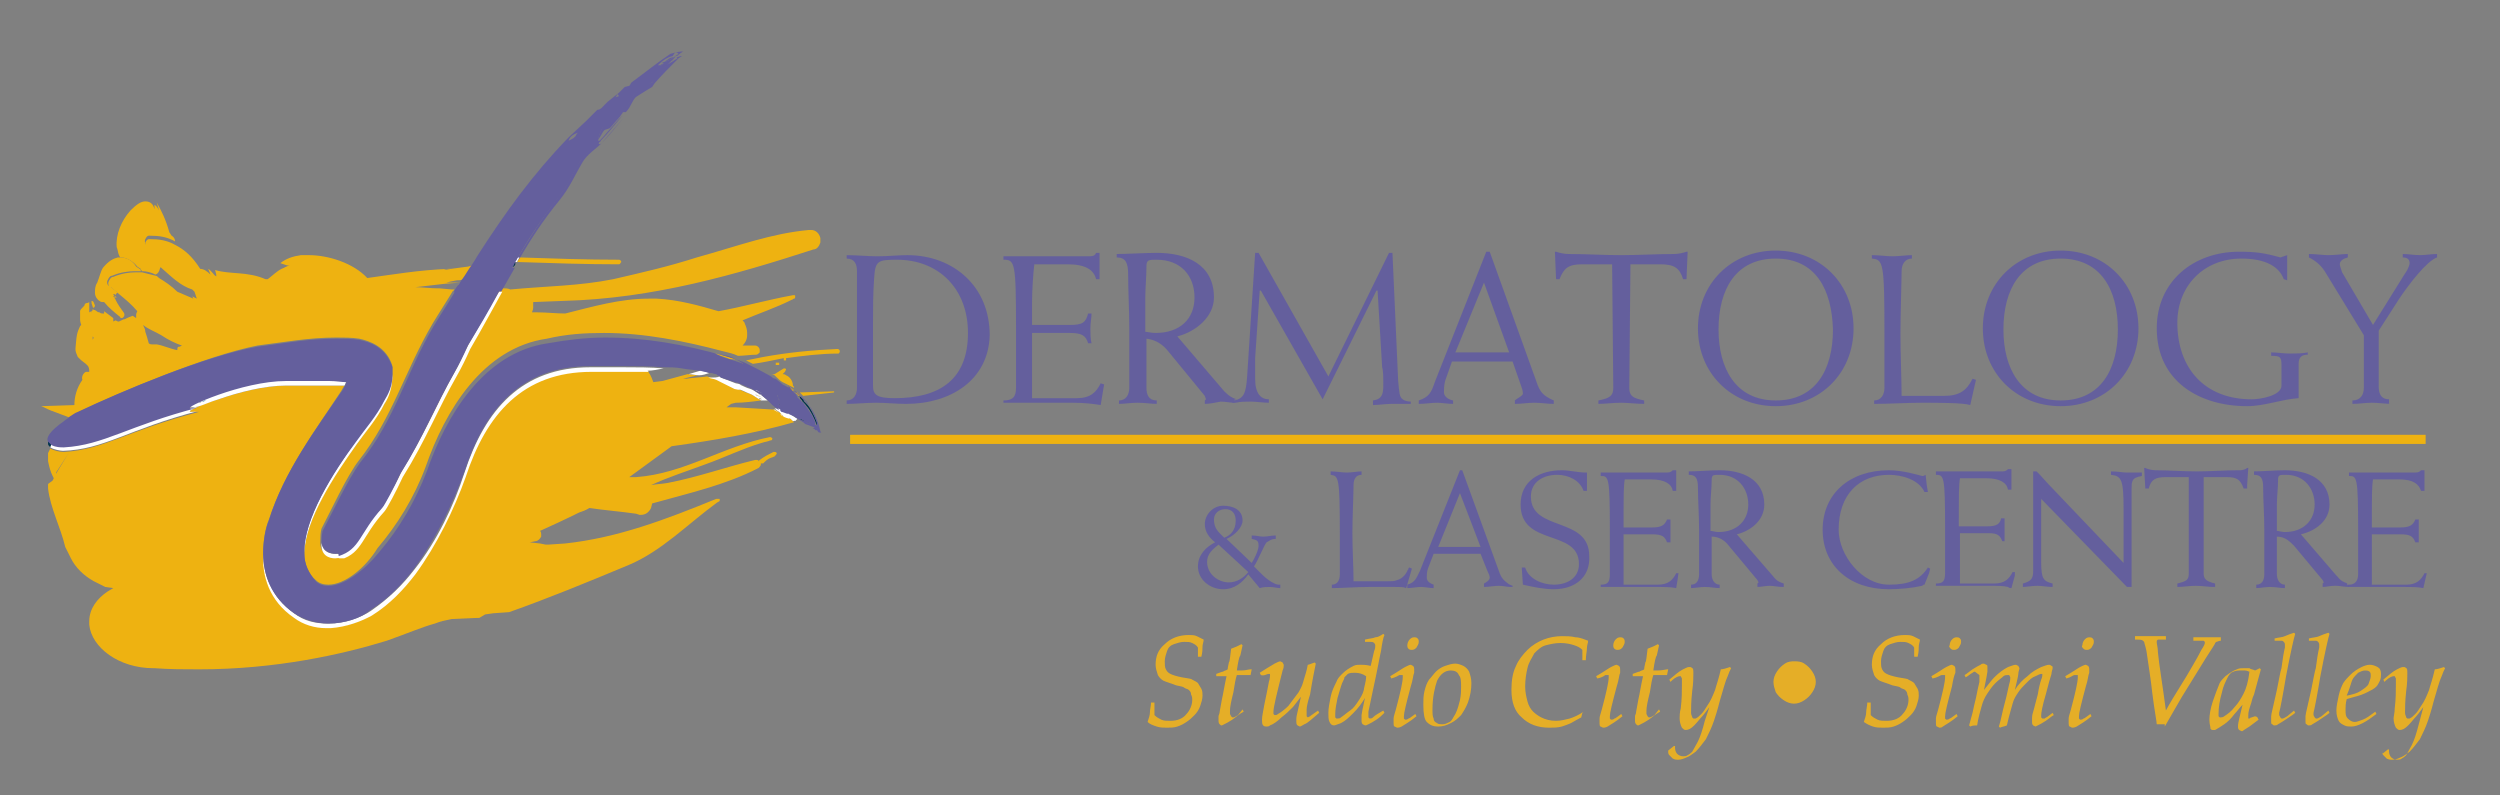 <svg viewBox="0 0 218.5 69.5" xmlns="http://www.w3.org/2000/svg"><rect x="0" y="0" width="218.5" height="69.5" fill="#808080" stroke="none"/><clipPath id="a"><path d="M28.1 48.8h31.5V4.9H28.1z"/></clipPath><path d="M6.1 36.5c-.5-.2-1.1-.4-1.6-.6-.3-.1-.6-.3-.9-.4l3-.1v.4l-.3.6c-.1 0-.2.1-.2.1m63.7-1.9c-.1-.1-.1-.2-.2-.2l-.1-.1h.2c.2.2.2.1.3.3h-.2m.4 0l-.3-.3 3-.1v.1l-2.7.3M13.6 24c-.4-.2-.8-.3-1.2-.3 0-.1-.1-.1-.1-.2l-.3-.2c-.3-.4-.9-.8-1.4-.8h-.1l-.1-.2c-.1-.2-.1-.5-.2-.7-.1-1.1.4-2.3 1.2-3.2.5-.5.9-.8 1.3-.8s.7.2.8.7v-.4c.2.1.3.3.4.5l-.2-.7c.4.7.8 1.5 1.1 2.6l.2.3c.2.1.3.3.3.5-.7-.4-1.4-.5-2.2-.5H13c-.1 0-.2.1-.3.3s0 .5.1.5c.4.5.7 1.1 1.1 1.6.1.1.2.2.3.2l-.2.2c-.1.4-.2.5-.4.6" fill="#eeb211"/><path d="M10.6 27.8s-.1 0-.1-.1c-.5-.4-1-.8-1.4-1.3H9c-.1 0-.2 0-.3-.1-.2-.1-.4-.4-.4-.7s0-.6.2-.9c.2-.5.3-1 .5-1.3.5-.6.9-.8 1.3-.9h.2c.6 0 1.1.3 1.4.8l.3.2c.1 0 .1.1.1.2h-.5c-.6 0-1.3.1-2 .4-.2 0-.3.2-.4.4s0 .5.2.5c.2.2.5.4.7.6-.1 0-.2.1-.2.2l-.1-.1h-.1s0 .1.1.1l-.1.1.1.1c0 .1.1.1.1.2.2.4.4.7.7 1.1.1.1.1.3 0 .4-.1.1-.1.1-.2.1M10 26c0-.1 0-.1 0 0 0-.1 0-.1.1-.1l.1.1zm-1.8.9s-.1 0-.1-.1l-.1-.3v-.2c.2 0 .2.2.3.4 0 0 0 .1-.1.2zm-.3-.5v-.2zm46.2-3.3c-3 0-5.8-.1-8.9-.2.1-.1.1-.2.2-.4 3 .1 5.8.2 8.7.2.1 0 .2.1.2.2-.1.1-.1.2-.2.2m13.7 8.8v-.2h.3v.2z" fill="#eeb211"/><path d="M17.4 58.5c-1.3 0-2.6 0-3.9-.1h-.1c-3 0-5.4-1.8-5.6-3.8v-.3c0-1.1.7-2 1.6-2.6.2-.1.3-.2.5-.3l-.7-.1-1-.5c-.9-.5-1.6-1.2-2-2l-.5-1c-.4-1.7-1.3-3.4-1.5-5.1v-.4l.4-.3.1-.2-.1-.2c-.2-.4-.3-.8-.4-1.3v-.7l.2-.4c.3.2.9.3 1.1.3h.1c3.5-.2 5.6-1.9 11.8-3.5h-.7c-.3 0 0-.2.7-.5.4-.2 1-.4 1.7-.6 1.7-.6 4.1-1.2 5.9-1.2h5.1c-.1.2-.2.3-.3.5-2.1 3.2-4.9 6.9-6.3 11.2-.3.7-.5 1.8-.5 2.9 0 1.9.6 4.1 2.7 5.6.8.6 1.8.9 2.8.9h.4c1.4 0 2.7-.5 3.5-1.1 1.6-1.1 2.8-2.3 3.8-3.6 2-2.5 3.5-5.7 4.4-8.5 1.8-5.5 5-9.2 11-9.2h5c.1.1.1.2.2.3.1.2.2.4.3.7l.8-.1c.7-.2 1.5-.4 2.2-.6.3 0 .6.1.8.1h.1c-.4.1-.9.2-1.3.3h.3c.6-.1 1.2-.1 1.8-.2.2.1.5.1.7.2l.4.2 1.3.5.5.1h.1-.1l-.2.1c.3.1.6.3 1 .4.3.1.5.3.7.4.1 0 .1.1.2.1l.1.1c-.7.1-1.5.2-2.2.2l-.4.1-.4.3h.8l3.4.2.5.3.1.1.2.2-.1-.2.1.1c.1.1.3.1.6.3l.3.3c-3.5 1-7.1 1.6-10.7 2.1L55 41.7h.6c4.2-.3 7.6-2.7 11.7-3.5.1 0 .2.1.2.1 0 .1 0 .2-.2.2-.2.1-.4.1-.7.2-1.7.5-3.3 1.3-5 1.9-1.6.6-3.2 1.1-4.7 1.8.5-.1 1-.1 1.5-.2 2.6-.5 5.1-1.4 7.6-2h.1c.1 0 .2 0 .2.1l.1-.1c.4-.3.8-.5 1.2-.7h.1c.1 0 .1 0 .2.1l-.1.2s-.1 0-.1.1c-.1 0-.2.1-.3.1-.3.1-.5.3-.7.5h-.2v.1c0 .1-.1.2-.2.3-2.9 1.5-6.1 2.2-9.3 3.1l-.1.4c-.2.4-.5.6-.9.6h-.1l-.3-.1c-1.4-.2-2.7-.3-4.1-.5-.3.2-.6.3-.9.4-1.2.6-2.3 1.1-3.4 1.6.1.1.1.2.1.3v.2c-.1.2-.3.4-.5.4l-.5.1.9.1.5.1h.2l1.5-.1c4.6-.5 8.8-2.1 13.2-3.9h.3v.2c-.1 0-.1.1-.2.1-2.6 1.9-4.9 4.3-7.8 5.5-3.6 1.5-7 2.9-10.4 4.1l-1.4.1-.7.1-.5.3H41.6h.4s-.4 0-2.4.1h-.1c-.5.1-1 .2-1.5.4-1.1.3-2.5.9-4.2 1.5-3.9 1.2-9.7 2.5-16.4 2.5M6 39.6l-1.1 1.7v.1zm22.7 11.5c-.4 0-.8-.1-1.1-.4-.7-.6-1-1.4-1-2.4.1-2.9 2.6-6.8 4.6-9.5.7-1 1.6-2.1 2.4-3.5.3-.6.7-1.4.7-2.6V32c-.5-1.7-2-2.2-2.9-2.4-.7-.1-1.3-.1-2-.1-2.4 0-4.5.4-6.9.7-4.5.9-11.9 4-15.6 5.8-.2.1-.5.3-.7.4l.3-.6v-.4c0-.7.2-1.5.7-2.2-.1-.3.1-.6.3-.7H7.8c0-.2 0-.3-.1-.5l-.2-.2c-.4-.3-.4-.3-.7-.6-.1-.2-.2-.5-.2-.6v-.2c.1-1.4.2-1.4.4-1.9l.1-.1c-.1-.3-.1-.4-.1-.5v-.3-.4c0-.1.1-.2.1-.2.3-.3.3-.3.3-.4l.1-.1c.2 0 .3-.1.3-.1v.9c.2-.1.2-.1.2-.2V27v.4c0-.1 0-.2.1-.3V27v.2-.2c.1.1.1.1.2.1.2.1.2.2.4.2.1.1.2.1.3.1h.1v-.2l.8.6v.3l.2-.1.2.1h.1l.2-.1c.1 0 .1-.1.3-.1.2-.1.4-.2.7-.3l.3.2V27.5c0-.1.1-.3.1-.3-.5-.6-1-1-1.6-1.5-.2-.2-.5-.4-.7-.6-.2 0-.3-.3-.2-.5s.2-.4.4-.4c.7-.3 1.4-.4 2-.4h.5l1.2.3c.1 0 .2.1.3.2.5.3 1.1.7 1.6 1.2l1.4.6-.1-.2.2.1.2.1-.2-.6-.2-.2c-1-.3-1.8-1.1-2.6-1.8-.1-.1-.2-.2-.3-.2-.5-.4-.8-1-1.1-1.6-.1-.1-.1-.3-.1-.5.1-.2.2-.3.3-.3h.1c.8 0 1.5.1 2.2.5.8.4 1.5 1 2.2 2.1.3 0 .6.2.9.5l-.2-.5c.2.1.4.4.6.6 0 0 .1 0 .1.1V24l-.1-.4c1.3.4 2.8.1 4.4.8h.2c.4-.3.8-.7 1.2-.9.3-.1.5-.3.8-.3h-.3l-.6-.2c.5-.4 1.1-.6 1.8-.7h.7c1.7 0 3.9.7 5.1 2 2.2-.3 4.5-.7 7.1-.8h1c-.7 0-1.2 0-1.4.1h-.1H39l.4-.1 1.5-.2.4-.1c-.3.4-.5.8-.8 1.2-.2.1-.4.1-.6.1l-.5.1-.4.1h-.1 1.4-.1l-1.3.1c-.9.1-1.8.2-2.6.3.6 0 1.3.1 1.9.1h.2l1.1.1h.2v.1h-.8.7c-.6 1-1.2 1.9-1.8 2.9-2.4 4.1-3.5 8.2-6.4 11.9-1.1 1.4-2.5 4.5-3.3 6-.1.4-.1.7-.1 1-.1 1.2.7 1.4 1.2 1.4h.4c1.8-.6 1.7-2 3.8-4.2.1-.2 1.1-1.9 1.6-3 2-3.2 3.1-6 4.7-8.8.4-.7.7-1.5 1.2-2.4 1-1.7 1.9-3.3 2.8-5h.3c.2 0 .4 0 .6.1 3.2-.3 6-.3 9-.9 2.6-.6 4.8-1.1 7.3-1.9 3.6-1 6.5-2.1 9.8-2.4h.2c.4 0 .7.3.8.7v.4c-.1.3-.3.6-.6.6-6.8 2.2-14 4.3-21.9 4.5l-2.6.1v.5c0 .2-.1.3-.1.4h.5c.8 0 1.6.1 2.4.1 2.4-.6 4.8-1.3 7.3-1.3h.7c1.9.1 3.7.6 5.4 1.1 2.2-.4 4.3-1 6.5-1.4h.1c.1 0 .1 0 .1.1s0 .2-.1.2-.1.1-.2.1c-1.4.7-2.9 1.2-4.3 1.8.1.1.2.2.2.3.1.2.2.5.2.8v.2c0 .4-.2.7-.4.9H66c.2 0 .4.2.4.4v.2c-.1.1-.2.2-.3.2-.5 0-1.1.1-1.6.1-.4-.2-.9-.3-1.3-.4-3.4-.9-6.9-1.6-10.4-1.6-1.7 0-3.3.1-5 .5-5.6.8-8.9 6.3-10.6 11.2-1 2.7-2.5 5.1-4.2 7.1-1.1 1.8-2.9 3.2-4.3 3.2M9.8 33.5c0 .2.1.4.1.5-.1-.3-.1-.5-.1-.5m3.6-3.4h.3c.6.1 1.2.4 1.8.5v-.1c0-.2.1-.2.2-.2l.2-.1c-.6-.2-1.2-.5-1.8-.9-.5-.3-1.1-.5-1.6-.9.1.2.2.4.2.6.1.3.2.6.3 1 .1.1.2.1.4.1m-5.3-.7v.3c.1-.2.1-.2 0-.3m61.4 7.4c-.2-.1-.3-.2-.5-.2 0 0-.1 0-.1-.1l.6.3zm-1.2-.6l-.1-.1zm-.1 0l-.4-.4c.1.1.2.2.4.3zm-1.6-1.3c-.1 0-.2-.1-.3-.1s.2 0 .3.1m.1-.1c-.3-.1-.5-.2-.7-.3h.2c.1.1.3.2.5.3m2.6-.6l-.1-.1.1.1c-.1-.1-.1-.1 0 0l-.1-.1c-.2-.2-.4-.4-.6-.5l.4.2.4.3s-.1 0-.1.1m.1-.3l-.4-.2-.6-.3c-.2-.1-.4-.3-.6-.5-.1-.1-.2-.2-.4-.2h.3l.8-.5c.1 0 .2 0 .2.1l-.1.2-.1.1-.1.1c.1 0 .2 0 .3.1.3.1.6.5.6.9.1.1.1.1.1.2zm-3.6-2.1l-.6-.3 1.5-.3c2.2-.4 4.3-.6 6.5-.7.1 0 .2.1.2.2s-.1.2-.1.2c-1.6 0-3.1.2-4.6.4v.2h-.2v-.2c-1 .2-1.9.4-2.7.5m-.8 0c-.1 0-.2-.1-.3-.1h.1c.1 0 .1 0 .2.1m-1.2-.4c-.4-.2-.9-.3-1.3-.5.7.1 1.3.3 1.8.5h-.5m-25.2-7.9h.2-.2M212 38.8H74.3V38H212z" fill="#eeb211"/><g fill="#645f9d"><path d="M106.9 51.5c-1.1 0-2.2-.8-2.2-2 0-1 .7-1.7 1.5-2.1-.5-.4-.9-.9-.9-1.6 0-.8.7-1.6 1.6-1.6.8 0 1.7.3 1.7 1.3 0 .6-.7 1.3-1.4 1.6l2.2 2.1c.2-.3.6-1.1.6-1.5 0-.5-.2-.5-.6-.6v-.3c.4 0 .7.1 1 .1.4 0 .7-.1 1.1-.1v.3c-.4 0-.6.2-.8.3-.2.2-.8 1.7-1.1 2.1.5.5 1.1 1.2 1.8 1.5.2.1.3.1.5.1v.3c-.3 0-.6-.1-.9-.1s-.6 0-.9.1l-1-1.2c-.5.7-1.2 1.3-2.2 1.3m-.4-3.9c-.5.4-1 .8-1 1.5 0 1.1 1 1.8 1.9 1.8.7 0 1.3-.4 1.7-.9zm.6-3.1c-.6 0-1 .4-1 .9 0 .8.4 1.1.9 1.6.5-.2 1-.6 1-1.5 0-.6-.3-1-.9-1m15.8 6.9c-.2-.1-.5-.1-1-.1h-2.3c-1.1 0-2.2.1-3.2.1v-.3c.5 0 .7-.4.7-.9v-3.6c0-4.9-.1-5-.8-5.1v-.3c.5 0 1 .1 1.4.1.5 0 .9-.1 1.3-.1v.3c-.5 0-.7.4-.7.9 0 .7-.1 2.9-.1 4.2 0 1.4.1 3.1.1 4.2h2.9c.4 0 .7 0 .9-.1.4-.1.7-.4.9-.8 0-.1.1-.1.1-.2 0 0 0-.1.1-.1l.2.1zm9.4-.1h-.3c-.3 0-.6-.1-1-.1s-.9.1-1.3.1V51c.2-.1.5-.3.5-.5s-.1-.4-.2-.6l-.6-1.5h-4.1l-.5 1.3c-.1.3-.1.6-.1.8 0 .3.3.5.6.6v.3c-.4 0-.7-.1-1.1-.1s-.8.1-1.2.1v-.3c.7-.2.8-.6 1.1-1.2l3.5-8.8h.2l3.2 8.8c.2.6.4.8.8 1.1.1.1.2.1.4.2v.1m-4.6-8.2l-1.9 4.7h3.7zm8.2 8.4c-.9 0-1.8-.2-2.7-.4l-.1-1.5h.3c.3 1 1.5 1.5 2.5 1.5 1.2 0 2.2-.6 2.2-1.8 0-3.1-5.1-1.5-5.1-5.2 0-2.1 1.7-3 3.6-3 .7 0 1.4.2 2.1.2h.1v1.6h-.3c-.3-.9-1.3-1.4-2.3-1.4-1.2 0-2.3.6-2.3 1.9 0 3.1 5.1 1.7 5.1 5.2.1 1.9-1.3 2.9-3.1 2.9m10.7-.1c-.5-.1-1-.1-1.9-.1h-4.7v-.2c.6 0 .8-.2.8-.9v-4c0-4.5-.1-4.6-.8-4.6v-.3h5.8c.3 0 .4-.1.5-.2H146.5v1.8h-.3c-.1-.6-.7-1-1.9-1H142c-.1.6-.1 1.8-.1 2.7v1.5h2.5c.8 0 1.1-.2 1.3-.7h.3v2h-.3c-.2-.5-.4-.7-1.3-.7h-2.5v4.4h3c.9 0 1.3-.4 1.6-1h.2l-.1.7zm9.3-.1c-.4 0-.8-.1-1.1-.1-.4 0-.8.1-1.1.1V51l.1-.1-.1-.2-2.5-3c-.3-.4-.8-.8-1.5-.8v3.3c0 .4.2.9.7.9v.3c-.4 0-.8-.1-1.3-.1-.4 0-.9.1-1.2.1v-.3c.5 0 .7-.4.7-.9v-3.9c0-1.3-.1-2.6-.1-3.7 0-.8-.2-1.1-.8-1.1v-.3c.7 0 1.9-.1 2.7-.1 2 0 3.9.8 3.9 3 0 1.4-1.2 2.3-2.4 2.6l3.2 3.7c.3.4.6.5.9.6v.3m-5.6-9.8c-.6 0-.7 0-.7.5 0 .7-.1 1.4-.1 2.1v2.3c.2 0 .4.1.7.1 1.6 0 2.6-1 2.6-2.4s-.9-2.6-2.5-2.6m14.8 10c-3.5 0-5.8-2.1-5.8-5.2s2.3-5.2 5.8-5.2c1.2 0 2.5.4 2.9.5h.1l.2-.1.1.9.1.6h-.3c-.5-1.1-2-1.5-3.1-1.5-2.6 0-4.4 1.7-4.4 4.8 0 2.2 2 4.8 4.4 4.8 1.7 0 2.7-.4 3.4-1.5l.2.1-.1.4-.4 1c-.1 0-.1 0-.2.1-.9.2-2 .3-2.9.3m10.7-.1c-.1 0-.2 0-.3-.1-.4-.1-.9-.1-1.6-.1h-4.7V51c.6 0 .8-.2.8-.9v-4c0-4.5-.1-4.6-.8-4.6v-.3h5.8c.3 0 .4-.1.5-.2h.3v1.8h-.3c-.1-.6-.7-1-1.9-1h-2.3c-.1.6-.1 1.8-.1 2.7V46h2.5c.8 0 1.1-.2 1.2-.7h.3v2h-.2c-.2-.5-.4-.7-1.2-.7h-2.5V51h3c.9 0 1.3-.4 1.6-1h.2v.3zm10.4-.1h-.3l-7.5-7.7v5.5c0 1.5.2 1.7 1 1.9v.3c-.5 0-.9-.1-1.3-.1-.5 0-1 .1-1.3.1V51c.7-.2.9-.4.9-1.1v-8.7h.3c.5.5.9 1 1.4 1.5l6.2 6.5v-4.8c0-2.5-.2-2.8-1.1-2.9v-.3c.6 0 1 .1 1.4.1h1.3v.3c-.5.1-.7.2-.8.4s-.1.4-.1.7v8.6m7.2 0c-.5 0-1-.1-1.6-.1-.5 0-1.1.1-1.6.1V51c.8-.2 1-.3 1-.9v-8.4h-2c-.9 0-1.3.2-1.5 1h-.3l-.1-1.8h.1c.2.1.6.2.9.2 1.2 0 2.4.1 3.6.1s2.4-.1 3.6-.1h.2c.2 0 .5-.1.6-.2h.1l-.1 1.5v.3h-.3c-.3-.8-.6-1-1.5-1h-2v8.4c0 .5.2.7 1 .9v.3m11.7 0c-.4 0-.8-.1-1.1-.1h-.2c-.3 0-.7.1-1 .1V51l.1-.1-.1-.2-2.5-3c-.4-.4-.8-.8-1.5-.8v3.3c0 .4.2.9.7.9v.3c-.4 0-.8-.1-1.3-.1-.4 0-.9.1-1.2.1v-.3c.5 0 .7-.4.7-.9v-3.9c0-1.3-.1-2.6-.1-3.7 0-.8-.2-1.1-.8-1.1v-.3c.7 0 1.9-.1 2.7-.1 2 0 3.9.8 3.9 3 0 1.4-1.2 2.3-2.5 2.6l3.1 3.6.1.1c.3.4.6.5.9.6h-.1zm-5.5-9.8c-.6 0-.7 0-.7.5 0 .7-.1 1.4-.1 2.1v2.3c.2 0 .4.1.7.1 1.6 0 2.6-1 2.6-2.4s-.9-2.6-2.5-2.6"/><path d="M211.8 51.4c-.5-.1-1-.1-1.9-.1H205.2v-.2h.1c.5 0 .8-.3.8-.9v-4c0-4.5-.1-4.6-.8-4.6v-.3h5.8c.3 0 .4-.1.5-.2h.3v1.8h-.3c-.2-.6-.7-1-1.9-1h-2.3c-.1.6-.1 1.8-.1 2.7v1.5h2.5c.8 0 1.1-.2 1.3-.7h.3v2h-.3c-.2-.5-.4-.7-1.3-.7h-2.5v4.4h3c.9 0 1.3-.4 1.6-1h.2zM79.2 35.3c-.9 0-1.8-.1-2.6-.1-.9 0-1.8.1-2.6.1V35c.6 0 .9-.5.9-1.1V23.7c0-.6-.2-1.1-.9-1.1v-.3c.9 0 1.8.1 2.7.1s1.8-.1 2.6-.1c4 0 7.2 2.7 7.2 7-.1 3.9-3.4 6-7.3 6m-2.9-1.6c0 .8.3 1.1 1.9 1.1 3.9 0 6.4-1.6 6.4-5.7 0-3.9-2.6-6.4-6.2-6.4-1.7 0-1.9.1-2 1.6-.1 1.4-.1 2.7-.1 4zm19.9 1.7c-.7-.1-1.3-.2-2.5-.2h-6V35c.8 0 1.1-.3 1.1-1.1v-5.2c0-5.8-.1-6-1.1-6v-.3h7.5c.4 0 .5-.1.6-.3h.3v2.3h-.3c-.2-.8-.9-1.3-2.5-1.3h-2.9c-.1.8-.2 2.3-.2 3.4v1.9h3.3c1.1 0 1.4-.2 1.6-1h.3c0 .4-.1.8-.1 1.3 0 .4 0 .9.1 1.3h-.3c-.2-.7-.6-.9-1.6-.9h-3.3v5.7h3.9c1.2 0 1.7-.5 2.1-1.3l.3.1zm12-.1h-.1zm-2.9 0V35l.1-.1c0-.1-.1-.2-.1-.3l-3.2-3.9c-.4-.5-1-1-1.9-1.1v4.3c0 .6.2 1.1.9 1.1v.3c-.5 0-1-.1-1.7-.1-.6 0-1.1.1-1.6.1V35c.6 0 .9-.5.9-1.1v-5.1c0-1.7-.1-3.4-.1-4.8 0-1-.2-1.5-1-1.5v-.3c.9 0 2.5-.1 3.5-.1 2.6 0 5 1 5 3.9 0 1.7-1.6 3-3.2 3.4l4.1 4.8c.4.4.7.6 1.1.7h-.2v.3c-.4 0-.8-.1-1.2-.1-.5.1-1 .2-1.4.2m-4.2-12.6c-.7 0-.9 0-.9.6 0 .9-.1 1.9-.1 2.7v3c.2 0 .5.1.9.1 2.1 0 3.4-1.2 3.4-3.1s-1.2-3.3-3.3-3.3"/><path d="M123.4 35.3h-1.8c-.5 0-1.1.1-1.6.1V35c.8-.1.9-.6.9-1.3s0-1.3-.1-1.6l-.4-6.7h-.1l-4.7 9.5-5.4-9.5h-.1l-.4 5.9v1.8c0 1.3.5 1.8 1.2 1.8v.3c-.5 0-1.1-.1-1.6-.1-.4 0-.9 0-1.3.1H107.7V35h.2c.8-.2 1-.6 1.1-2.1l.7-10.8h.3l6.1 10.8 5.3-10.8h.3l.5 11.2c.1 1 .1 1.4.4 1.6.1.1.4.2.7.2v.2m12.5 0c-.6 0-1.1-.1-1.7-.1s-1.1.1-1.7.1V35c.2-.2.7-.4.7-.6 0-.3-.1-.5-.2-.8l-.7-2h-5.3l-.6 1.7c-.1.4-.1.8-.1 1 0 .3.3.6.8.7v.3c-.5 0-1-.1-1.4-.1-.5 0-1 .1-1.6.1V35c.9-.3 1.1-.7 1.4-1.6l4.5-11.4h.3l4.1 11.4c.3.9.6 1.2 1.5 1.6zm-6.1-10.6l-2.5 6.1h4.7zm14 10.6c-.7 0-1.4-.1-2-.1-.7 0-1.4.1-2 .1V35c1-.2 1.3-.4 1.3-1.1l-.1-10.8h-2.6c-1.2 0-1.6.3-2 1.3h-.3l-.1-2.4h.1c.3.1.7.2 1.1.2 1.5 0 3.1.1 4.6.1s3.1-.1 4.6-.1c.4 0 .8-.1 1.1-.2h.1l-.1 2.4h-.3c-.3-1-.8-1.3-2-1.3h-2.6l-.1 10.8c0 .7.3.9 1.3 1.1zm11.5.2c-3.9 0-6.8-2.9-6.8-6.8s2.9-6.8 6.8-6.8 6.8 2.9 6.8 6.8-2.9 6.8-6.8 6.8m0-12.9c-3.5 0-5 2.7-5 6.2 0 3.4 1.5 6.2 5 6.2s5-2.7 5-6.2c-.1-3.5-1.5-6.2-5-6.2m17 12.8c-.6-.2-2.9-.2-4.2-.2-1.4 0-2.8.1-4.2.1V35c.6 0 .9-.5.9-1.1v-4.7c0-6.3-.1-6.5-1.1-6.6v-.3c.7 0 1.2.1 1.8.1s1.2-.1 1.7-.1v.3c-.6 0-.9.5-.9 1.1 0 .9-.1 3.8-.1 5.5 0 1.8.1 4 .1 5.4h3.7c1.4 0 2-.5 2.5-1.5l.3.1zm7.9.1c-3.9 0-6.8-2.9-6.8-6.8s2.9-6.8 6.8-6.8 6.8 2.9 6.8 6.8-2.9 6.8-6.8 6.8m0-12.9c-3.5 0-5 2.7-5 6.2 0 3.4 1.5 6.2 5 6.2s5-2.7 5-6.2-1.5-6.2-5-6.2m16.3 12.9c-4.2 0-7.9-2.2-7.9-6.8 0-4.1 3.2-6.7 7.2-6.7 1.4 0 2.2.1 3.6.5l.6-.2v2.2l-.3-.1c-.4-1.1-1.6-1.8-3.7-1.8-3.3 0-5.6 2.4-5.6 5.6 0 4 2.4 6.7 6.5 6.7.7 0 2.6-.3 2.6-1.2v-1.8c0-.7-.1-.8-.9-.8v-.3c.5 0 1.1.1 1.6.1s1.1 0 1.6-.1v.2c-.5 0-.8.2-.8.8v3c-1.5.1-3 .7-4.5.7m12.6-.2c-.5 0-1.1-.1-1.7-.1s-1.1.1-1.7.1V35c.7 0 1-.5 1-1.1v-4.6l-3.3-5.4c-.4-.7-.9-1.1-1.5-1.4v-.3c.6 0 1.2.1 1.7.1.6 0 1.2-.1 1.7-.1v.3c-.4.1-.7.3-.7.6 0 .1.1.4.2.7l2.7 4.6 2.8-4.5c.3-.4.4-.8.4-.9 0-.4-.3-.5-.6-.5v-.3c.5 0 1 .1 1.5.1s1-.1 1.5-.1v.3c-.9.3-2.5 2.4-3.3 3.6l-1.8 2.8v4.9c0 .6.2 1.1.9 1.1v.4"/></g><path d="M66.6 34.5c-.1 0-.2-.1-.3-.1s.2 0 .3.1m.1-.1c-.3-.1-.5-.2-.7-.3h.2c.1.1.3.2.5.3m-35.8-.9c0-.1 0 0 0 0m36.3 1.4l-.4-.3c.1.1.2.2.4.3z" fill="#fff"/><path d="M68.2 35.7l-.3-.3c0 .1.1.2.3.3zm.3-.1l-.3-.2zm-.1-.2h-.1l-.1-.1zm-.2 0l-.2-.1h.1zm-.1-.1H68zm2.7 1.7l-.5-.2c.2.1.4.1.5.2m-.5-.2l-.3-.1-.1-.1h.1c.1.1.3.1.3.2.1 0 .1 0 0 0" fill="#00334d"/><path d="M69.9 36.6c-.4-.2-.7-.4-.9-.5l-.1-.1c.4.3.7.4 1 .6.1 0 .1 0 0 0" fill="#fff"/><path d="M71.4 37.2c-.2-.6-.6-1.4-.9-1.7-.2-.3-.4-.4-.4-.5h.1l.3.3c.3.3.6.9.9 1.6zm-.2-.1H71c-.1 0-.1-.1-.2-.1zm-1.3-2.4l-.1-.1c0 .1.1.1.1.1zm.2.3c-.1 0-.1 0 0 0-.1-.1-.2-.2-.2-.3h.1l.3.3h-.2" fill="#00334d"/><path d="M28.9 54.9h-.4c-1 0-2-.3-2.8-.9-2.2-1.5-2.8-3.7-2.7-5.6 0 1.8.7 3.8 2.7 5.2.9.7 1.9.9 3 .9 1.4 0 2.8-.5 3.7-1.1 1.6-1.1 2.8-2.3 3.8-3.6 2-2.5 3.5-5.7 4.4-8.5 1.8-5.5 5-9.2 11-9.2H54.4c1.2 0 2.5 0 3.6.1-.5.1-1 .2-1.4.2l.1.1h-5c-6 0-9.2 3.7-11 9.2-1 2.8-2.5 5.9-4.4 8.5-1 1.3-2.2 2.6-3.8 3.6-.9.5-2.2 1-3.6 1.1m-2.3-6.6c-.1-2.9 2.5-7 4.6-9.9.7-1 1.6-2.1 2.4-3.5.3-.5.6-1.2.7-2.2 0 1.2-.3 2-.7 2.6-.7 1.4-1.7 2.5-2.4 3.5-2 2.8-4.5 6.6-4.6 9.5m42.9-11.5l-.6-.3s.1 0 .1.1c-.4-.1-.6-.2-.6-.3l-.1-.1-.1-.1-.1-.1c-.2-.1-.3-.2-.4-.3h.5l.2.2-.1-.1.1.1c.1.1.3.1.6.2.2.2.5.4.7.5l-.2.2m-1.4-.7l-.5-.3h.1zM66.5 35l-.1-.1c-.1 0-.2-.1-.2-.1-.2-.1-.4-.3-.7-.4s-.6-.3-1-.4l.2.1h.1-.1l-.5-.1-1.2-.6-.4-.2c-.2-.1-.5-.1-.7-.2h.3c.2 0 .5 0 .7-.1l.1.1 1.3.5.5.1h.1H64.6c.3.1.6.3 1 .4.3.1.5.3.7.4.1 0 .1.1.2.1l.6.5h-.6m-.2-.2c.1.1.2.1.3.1-.1-.1-.3-.1-.3-.1zm-.3-.3c.2.1.5.2.7.3l-.6-.3zm-4.9-1.7c-.3 0-.6-.1-.9-.1.3-.1.7-.2 1-.3.3 0 .5.1.8.2-.3.1-.6.2-.9.2" fill="#fff"/><path d="M4.4 39.1c-.1-.1-.2-.2-.2-.3v-.1-.2l.3.3z" fill="#00334d"/><path d="M5.5 39.4c-.2 0-.8-.1-1.1-.3l.1-.3c.4.2.8.2 1 .2h.1c3.5-.2 5.6-1.9 11.8-3.5-.7.3-1 .5-.7.5.1 0 .4 0 .7-.1-6.2 1.6-8.3 3.4-11.9 3.5.1 0 .1 0 0 0" fill="#fff"/><path d="M69.3 36.8l-.3-.3c.1.1.3.1.5.2-.1.1-.1.1-.2.1m-.9-.4l-.2-.2h.1zm-51.7-.8c-.5 0 .6-.6 2.4-1.2 1.7-.6 4.1-1.2 5.9-1.2h3.8c.5 0 1 0 1.5.1-.1.1-.1.3-.2.4H25c-1.9 0-4.2.6-5.9 1.2-.7.2-1.3.5-1.7.6-.3.1-.6.1-.7.1m.9-.5c-.1 0-.1 0-.2.1 0 0 .1 0 .2-.1.1 0 .2-.1.4-.1-.2.1-.3.1-.4.1" fill="#fff"/><path d="M28.7 54.5c-1 0-2.1-.3-3-.9-2-1.4-2.7-3.4-2.7-5.2 0-1.1.2-2.2.5-2.9 1.3-4.3 4.2-8.1 6.3-11.2.1-.1.2-.3.3-.5.1-.1.1-.3.2-.4-.5 0-.9-.1-1.5-.1H25c-1.9 0-4.2.6-5.9 1.2s-2.9 1.2-2.4 1.2c.1 0 .3 0 .7-.1-6.2 1.6-8.3 3.3-11.8 3.5h-.1c-.2 0-.6 0-1-.2l-.3-.3c-.2-.3.1-.9 1.4-1.8.1-.1.3-.2.4-.3l.1-.1c.2-.1.4-.3.7-.4 3.8-1.8 11.2-4.9 15.7-5.7 2.4-.3 4.4-.7 6.9-.7.6 0 1.3 0 2 .1.9.2 2.3.6 2.9 2.4v.7c0 1-.4 1.7-.7 2.2-.7 1.4-1.7 2.5-2.4 3.5-2.1 2.8-4.7 6.9-4.6 9.9 0 .9.4 1.7 1 2.4.3.3.7.4 1.1.4 1.4 0 3.2-1.4 4.4-2.9 1.8-2.1 3.2-4.5 4.2-7.1 1.7-4.9 5-10.4 10.6-11.2 1.7-.3 3.3-.5 5-.5 3.5 0 6.9.6 10.4 1.6.4.1.9.3 1.3.4.2.1.3.1.5.2l.6.3.6.3c.4.2.7.4 1.1.6.1.1.2.2.4.2.2.2.4.3.6.5l.6.3.4.3.3.2.2.2.3.3.1.1c.1 0 .1.1.2.2l.1.1c.4.4.9 1.4 1.1 2.4.1.1.1.1 0 .1h-.1c-.1 0-.1-.1-.2-.2h-.1s-.1 0-.1-.1c-.1 0-.1-.1-.2-.1h.2l-.4-.4c-.1-.1-.3-.1-.5-.2-.1-.1-.2-.1-.4-.2-.4-.2-.8-.3-1.1-.5l.1.1c-.3-.1-.5-.2-.6-.2l-.1-.1v-.1c-.1-.1-.2-.1-.3-.2l.2.2H68l-.5-.4-.1-.1-.4-.4-.6-.5c-.1 0-.2-.1-.2-.1-.2-.1-.4-.3-.7-.4s-.6-.3-1-.4H64.8h-.1l-.5-.1L63 33l-.1-.1-.2-.1-.1-.1c-.2 0-.3-.1-.5-.1H62c-.3-.1-.5-.1-.8-.2H61c-.5-.1-.9-.1-1.4-.2s-1.1-.1-1.6-.1c-1.2-.1-2.4-.1-3.6-.1H51.6c-6 0-9.2 3.7-11 9.2-1 2.8-2.5 5.9-4.4 8.5-1 1.3-2.2 2.6-3.8 3.6-.8.7-2.2 1.2-3.7 1.2m42.7-17.3V37c-.1-.5-.6-1.5-.9-1.9l-.1-.1-.2-.2-.1-.1-.3-.3-.3-.2h-.1l-.4-.4-.4-.2c.2.1.4.3.6.5l.1.1.1.1.1.1.1.1c0 .1.1.1.1.2s.1.1.1.1c0 .1.1.1.2.2 0 .1.1.1.2.2.4.5 1.3 1.8 1 1.9zm-3.2-1.8l.3.2-.3-.2h.2-.2l-.2-.1.2.1-.1-.1H68zm-.3-.9c.1.1.1.3.2.5v-.1c-.1-.1-.1-.2-.1-.3zm-.7.4c-.1-.1-.3-.2-.4-.3zm-.9-.5c.1.1.2.1.3.1-.1-.1-.3-.1-.3-.1zm-.3-.3c.2.1.5.2.7.3l-.6-.3zm-35.2-.7c.1 0 .1.1 0 0 .1.1.1 0 0 0m33.9-1.7c.1 0 .2.1.3.1-.1 0-.1-.1-.2-.1-.1-.1-.3-.2-.5-.3-.5-.3-1.1-.4-1.8-.5.4.2.8.4 1.3.5l.9.3m6.7 5.8l-.1-.1-.8-.3c-.1 0-.2-.1-.3-.2-.2-.1-.3-.2-.5-.3-.3-.2-.5-.4-.7-.5.2.1.6.2.9.5l.1.1.3.1.5.2c.1 0 .1.1.2.1l-.7-.2 1 .3h.1l.1.1c-.1.1-.1.1-.1.2.1-.1.1-.1.2-.1 0 .1-.1.1-.2.1m-3-1.5l-.2-.2z" fill="#645f9d"/><path d="M68.2 35c-.1-.2-.2-.3-.2-.5h.1c.1.1.1.2.1.3z" fill="#645f9d"/><path d="M17.4 35.2c.1 0 .1 0 .2-.1-.1.1-.2.1-.2.1m.2-.1c.1 0 .2-.1.4-.1-.2.1-.3.1-.4.1" fill="#005d7e"/><path d="M43.5 25.5l1.2-2.1H45l-1.2 2.1zm1.6-2.5h-.2c.1-.1.2-.1.2 0 .1 0 .1 0 0 0m.3-.4h-.2c1.1-1.8 2.2-3.6 3.6-5.4.9-1.1 1.3-2.3 2-3.3.4-.6 1.1-1.1 1.6-1.6-.1.2-.1.3 0 .3 0 0 .1 0 .2-.1.7-.8 1.2-1.4 1.9-2.2-.6.7-1.2 1.5-1.9 2.2-.5.5-1.3 1-1.7 1.7-.6 1-1.1 2.2-2 3.3-1.4 1.7-2.5 3.4-3.5 5.1" fill="#645f9d"/><path d="M44.9 23.3h-.2-.1c.1-.1.1-.2.2-.4h.2c.1.2 0 .3-.1.4" fill="#00334d"/><path clip-path="url(#a)" d="M45.2 22.9H45c.1-.1.1-.2.2-.4h.2c-.1.2-.2.3-.2.4M29.3 48.8c-.5 0-1.3-.2-1.2-1.4.1.9.8 1 1.2 1h.4c1.8-.6 1.7-2 3.8-4.2.1-.2 1.1-1.9 1.6-3 2-3.2 3.1-6 4.7-8.8.4-.7.7-1.5 1.2-2.4.9-1.5 1.7-3 2.6-4.5h.3c-.9 1.6-1.8 3.3-2.8 5-.4.9-.8 1.7-1.2 2.4-1.6 2.8-2.7 5.6-4.7 8.8-.5 1.1-1.4 2.8-1.6 3-2 2.2-1.9 3.6-3.8 4.2-.2-.2-.3-.1-.5-.1" fill="#fff"/><path d="M52.3 12.2c-.1 0 .2-.9.5-1.3.1-.2.6-.2.7-.4.3-.3.5-.7.9-1.1 0-.1.1-.1.1-.1h.2c.5-.5.6-1.2 1-1.4l.8-.5.5-.2.2-.3c.3-.4.7-.8 1-1.2.4-.2.7-.4 1-.6 0 0 0-.1-.1-.1.2 0 .3-.1.4-.1h.1l-.3.2c-.7.7-1.5 1.5-2.1 2.2l-.2.3-.5.3-.8.5c-.4.2-.5.9-1 1.4h-.2s-.1 0-.1.1c-.1.1-.2.3-.3.4-.3.3-.5.6-.8.9-.2.1-.4.1-.5.2s-.3.5-.5.8zm-2.1-.3l.1-.1-.1.1m7.6-6.2h-.1c.1-.1.2-.1.3-.2 0 .1-.1.1-.2.2m.3-.3c.1-.1.3-.2.4-.3 0 0 .2-.1.4-.1-.3.2-.5.3-.8.4m.6-.1l.2-.2c-.1.1-.1.2-.2.2z" fill="#645f9d"/><path d="M29.3 48.4c-.4 0-1.1-.2-1.2-1 0-.3 0-.6.1-1 .8-1.5 2.2-4.5 3.3-6 3-3.7 4-7.8 6.4-11.9.6-1 1.2-1.9 1.8-2.9v-.1-.1c.1-.1.1-.2.2-.3.1-.1.1-.2.2-.2 0-.1.1-.1.1-.2.1-.1.1-.2.2-.3.3-.4.5-.8.8-1.2.2-.3.4-.6.5-.8 2.5-3.9 4.9-7.2 8-10.4l1.5-1.4.8-.8h.1-.1l.2-.2c.3 0 .5-.3.7-.5l.2-.2 1-.8-.1.1.2-.2.4-.4.4-.1c.1-.1.1-.2.2-.3 1.1-.8 2.2-1.7 3.4-2.5 0 0 .7-.2 1-.2h.1l-.3.2c-.1.1-.2.2-.3.2S59 5 59 5l-.2.2-.4.4c-.4.4-.7.8-1 1.2l-.4.4-.5.3-.8.5c-.4.2-.5.9-1 1.4h-.2s-.1 0-.1.1c-.3.4-.5.8-.9 1.1-.1.2-.6.2-.7.4-.3.3-.6 1.3-.5 1.3h.1l.1-.1c.3-.3.6-.7.8-.9.3-.3.5-.6.8-.9l.3-.3c-.6.7-1.2 1.5-1.9 2.2 0 .1-.1.1-.2.2-.5.5-1.1.9-1.6 1.6-.6 1-1.1 2.2-2 3.3-1.4 1.8-2.6 3.6-3.6 5.4-.1.1-.1.2-.2.4-.1.1-.1.2-.2.4l-1.2 2.1c-.8 1.5-1.7 3-2.6 4.5-.4.9-.8 1.7-1.2 2.4-1.6 2.8-2.7 5.6-4.7 8.8-.5 1.1-1.4 2.8-1.6 3-2 2.2-1.9 3.6-3.8 4.2 0-.3-.1-.2-.3-.2m21.2-36.8c-.3.1-.7.3-.8.7.2-.1.4-.2.5-.3l.1-.1c.1-.2.1-.2.2-.3M54 8.2l-.2.3.3-.1h.2-.2c-.1-.1-.1-.2-.1-.2m3.7-2.5h.1c.1-.1.2-.1.2-.2h-.2c.1 0 .2-.1.3-.1.3-.1.5-.2.8-.4.1-.1.3-.2.4-.3-.1-.1-.1-.1-.2-.1H59c-.1.1-.2.3-.2.3-.5.1-.9.4-1.3.8z" fill="#645f9d"/><path d="M101.1 63.5c.3.1.6.1.9.1s.6 0 .9-.1.5-.2.8-.4.5-.4.7-.6.4-.5.5-.8.2-.6.2-.9c0-.2 0-.4-.1-.6s-.2-.3-.3-.5c-.1-.1-.3-.2-.5-.3-.1-.1-.4-.1-.9-.2s-.8-.2-1-.3-.3-.2-.4-.4-.1-.4-.1-.7.1-.6.2-.9.3-.5.6-.6.6-.2.9-.2.5 0 .7.1.4.2.5.4v.8h.3c.1-.4.1-.7.1-.9s.1-.4.1-.6l-.6-.3c-.2-.1-.5-.1-.7-.1-.9 0-1.6.3-2.1.8-.6.5-.8 1.1-.8 1.8 0 .3.1.6.2.9.1.2.3.4.5.5s.6.2 1.1.4c.4.1.6.1.7.2s.3.1.4.2.2.2.2.4c.1.2.1.3.1.5 0 .4-.2.9-.5 1.2-.3.4-.8.6-1.4.6-.3 0-.6 0-.8-.1s-.4-.2-.6-.4v-1.1h-.3c0 .3-.1.6-.1.9 0 .2-.1.5-.2.8.2.2.5.3.8.4zm7.1-1c-.2.1-.3.2-.4.2h-.1l-.1-.1-.1-.2v-.3c0-.3.1-.8.3-1.6.1-.7.2-1.2.3-1.5h1.2l.1-.5h-.1c-.2 0-.4.1-.8.1h-.4c.1-.7.2-1.2.3-1.3 0 0 .1-.4.2-.9l-.1-.1-.4.2-.5.2c-.1.7-.1 1.1-.2 1.2 0 .1-.1.4-.1.6-.1.1-.3.1-.4.2-.1 0-.3.1-.6.2v.2h.9c-.2.9-.3 1.6-.4 2l-.2 1.1c0 .2-.1.3-.1.4v.3c0 .2 0 .3.1.4s.1.1.2.1l.2-.1c.2-.1.4-.2.7-.4s.6-.5 1-.7l-.1-.2zm2.7-3.6h.1v.1c0 .1 0 .3-.1.6-.1.5-.2 1.1-.4 2-.1.6-.2 1-.2 1.3 0 .2 0 .4.1.5s.2.1.3.1.2 0 .3-.1c.3-.1.7-.4 1-.7.4-.3.7-.6 1-.9.1-.1.3-.4.7-.9l-.2.9c-.1.5-.2.8-.2 1v.3c0 .1 0 .2.1.3l.2.1c.1 0 .2-.1.4-.2.3-.1.7-.5 1.3-1l-.1-.2c-.4.3-.6.4-.7.5l-.2.1-.1-.1v-.2-.4c0-.2.1-.7.3-1.3.1-.6.2-1.2.3-1.7l.2-1-.1-.1c-.3.1-.5.2-.6.2-.1.6-.3 1.1-.4 1.5s-.3.7-.4.9l-.9 1.2c-.3.3-.7.6-.9.7-.1.1-.2.1-.3.1l-.1-.1v-.2c0-.4.3-1.6.8-3.6.1-.2.1-.4.1-.5l-.1-.2-.2-.1c-.1 0-.3.1-.5.2-.5.3-1 .6-1.3.8l.1.2c.3.1.5-.1.7-.1zm9.1 3.8c-.1.1-.2.1-.3.1l-.1-.1v-.2-.3c.1-.4.2-1 .4-1.9.4-1.8.6-3 .7-3.4.1-.7.2-1.2.3-1.4l-.1-.1c-.3.2-.5.3-.7.3-.2.1-.5.1-.9.2v.2h.5c.1 0 .2 0 .3.1 0 0 .1.1.1.2s0 .3-.1.5l-.3 1.3c-.4-.1-.7-.1-.9-.1s-.4 0-.6.1c-.4.2-.7.4-1 .7-.2.2-.4.4-.5.7-.2.4-.4.8-.5 1.3s-.2 1-.2 1.4c0 .3 0 .6.1.8s.2.3.4.3c.1 0 .3-.1.6-.2.4-.2.7-.5 1.1-.9s.7-.8 1-1.3c-.2.9-.3 1.4-.3 1.5v.4c0 .2 0 .3.1.4l.2.1c.1 0 .1 0 .3-.1s.4-.2.7-.4.5-.4.7-.6l-.1-.2c-.5.3-.7.4-.9.6zm-.8-2.4c-.1.4-.3.7-.5 1s-.4.6-.7.8-.5.4-.8.6c-.1.1-.2.1-.3.1h-.1l-.1-.1v-.3c0-.4.1-.9.2-1.4.1-.3.2-.7.3-1 .1-.4.3-.6.3-.8l.3-.3c.2-.1.4-.1.6-.1.4 0 .7.1 1 .3 0 .5-.2 1-.2 1.2zm3.9-3.6c.1.1.2.1.3.1.2 0 .3-.1.4-.2.1-.2.2-.3.2-.5 0-.1 0-.2-.1-.3s-.2-.1-.3-.1c-.2 0-.3.1-.4.2s-.2.3-.2.5c0 .1 0 .2.1.3zm-.8 2.3H122.6v.2c0 .4-.2 1.3-.6 2.8-.1.4-.2.6-.2.8v.4c0 .1 0 .3.1.3l.2.1c.1 0 .2 0 .4-.1.3-.2.7-.4 1.3-.9l-.1-.2c-.3.2-.5.4-.6.4-.1.1-.2.1-.3.1l-.1-.1v-.2c0-.3.2-1.1.6-2.6.2-.6.2-1 .3-1.2v-.3c0-.1 0-.2-.1-.3l-.2-.1c-.1 0-.3.1-.5.2s-.6.4-1.3.8l.1.2c.4-.1.7-.3.7-.3zm2.4 4.1c.3.3.6.4 1 .4s.7-.1 1.1-.3.6-.4.9-.7c.2-.3.4-.6.6-1.1.2-.6.3-1.1.3-1.7 0-.4-.1-.7-.2-1-.1-.2-.3-.4-.5-.5s-.5-.2-.7-.2c-.3 0-.6.1-.9.2s-.6.3-.8.5-.4.5-.6.7c-.2.3-.3.6-.4 1s-.1.8-.1 1.2c0 .8.1 1.3.3 1.5zm.9-3.6c.3-.6.7-.9 1.2-.9.3 0 .6.1.7.4.2.2.2.6.2 1s0 .7-.1 1.2c-.1.4-.2.8-.4 1.2-.2.3-.3.6-.5.7s-.4.2-.6.2-.4 0-.5-.1c-.2-.1-.3-.2-.3-.4-.1-.2-.1-.4-.1-.8 0-1.1.2-1.9.4-2.5zm12.8 2.7c-.4.3-.9.5-1.2.6-.4.1-.8.2-1.2.2-.5 0-.9-.1-1.3-.3-.2-.1-.5-.3-.7-.5s-.4-.5-.5-.9-.2-.8-.2-1.3c0-.6.1-1.2.2-1.6.1-.5.4-.9.6-1.3.3-.3.6-.6 1-.7s.8-.2 1.3-.2.9.1 1.2.2.5.2.7.4V57.7h.3c0-.4.1-.8.1-1.1 0-.2.1-.4.1-.6-.3-.1-.7-.3-1.1-.3-.4-.1-.8-.1-1.2-.1-.5 0-1.1.1-1.6.3s-1 .5-1.4.9-.8.9-1 1.4c-.3.6-.4 1.3-.4 2.1 0 1.1.3 1.9.9 2.4.6.6 1.4.9 2.4.9.4 0 .7 0 1.1-.1.3-.1.6-.2.8-.3s.5-.3.9-.5l.1-.4zm2.7-5.5c.1.1.2.1.3.1.2 0 .3-.1.4-.2.1-.2.2-.3.2-.5 0-.1 0-.2-.1-.3s-.2-.1-.3-.1c-.2 0-.3.1-.4.2s-.2.3-.2.5c0 .1 0 .2.1.3zm-.8 2.3H140.6v.2c0 .4-.2 1.3-.6 2.8-.1.4-.2.6-.2.8v.4c0 .1 0 .3.1.3l.2.1c.1 0 .2 0 .4-.1.3-.2.7-.4 1.3-.9l-.1-.2c-.3.2-.5.4-.6.4-.1.1-.2.1-.3.1l-.1-.1v-.2c0-.3.2-1.1.6-2.6.2-.6.2-1 .3-1.2v-.3c0-.1 0-.2-.1-.3l-.2-.1c-.1 0-.3.1-.5.2s-.6.4-1.3.8l.1.2c.5-.1.7-.3.7-.3zm4.3 3.5c-.2.1-.3.2-.4.2h-.1l-.1-.1-.1-.2v-.3c0-.3.1-.8.3-1.6.1-.7.2-1.2.3-1.5h1.2l.1-.5h-.1c-.1 0-.4.1-.8.1h-.4c.1-.7.2-1.2.3-1.3 0 0 .1-.4.2-.9l-.1-.1-.4.2-.5.2c-.1.7-.1 1.1-.2 1.2 0 .1-.1.4-.1.6-.1.1-.3.1-.4.2-.1 0-.3.1-.6.2v.2h.9c-.2.9-.3 1.6-.4 2l-.2 1.1c0 .2-.1.3-.1.4v.3c0 .2 0 .3.1.4s.1.1.2.1l.2-.1c.2-.1.4-.2.7-.4s.6-.5 1-.7l-.1-.2zm1.2 3.1c0 .2 0 .3.1.4l.3.3c.2.1.3.1.5.1s.5-.1.7-.2c.3-.1.5-.3.8-.5.3-.3.6-.7.9-1.1.2-.4.5-1 .7-1.6.1-.3.3-.9.5-1.7.3-1 .5-1.8.7-2.2.1-.3.2-.5.3-.7l-.1-.1c-.3.1-.6.2-.8.2-.2.9-.4 1.4-.5 1.8-.2.5-.4 1-.7 1.4-.2.3-.3.5-.5.7s-.3.3-.5.4h-.2l-.1-.1c0-.1-.1-.2-.1-.4 0-.4 0-1 .1-1.9.1-.7.1-1.2.1-1.5s0-.5-.1-.5c-.1-.1-.1-.1-.3-.1-.1 0-.3.1-.5.2-.4.2-.7.5-1.2.9l.1.2.1-.1c.3-.3.6-.4.7-.4h.1l.1.2v.5c0 .6 0 1.3-.1 2.1-.1.4-.1.7-.1.9 0 .3.1.6.2.8.1.1.2.2.3.2s.2 0 .4-.1.5-.4.9-.9c.3-.3.5-.6.8-1L149 63c-.2.8-.4 1.4-.6 1.8s-.4.7-.5.9c-.1.1-.2.2-.4.3-.1.1-.3.1-.4.1-.2 0-.4-.1-.5-.2s-.2-.3-.2-.5v-.2h-.1zM156 58c-.3.2-.5.4-.7.7s-.3.6-.3.9.1.6.2.9c.2.3.4.5.7.7s.6.3.9.3.6-.1.9-.3.5-.4.7-.7.3-.6.3-.9-.1-.6-.3-.9-.4-.5-.7-.7-.6-.2-.9-.2c-.2 0-.5 0-.8.2zm7.7 5.5c.3.1.6.1.9.1s.6 0 .9-.1.5-.2.8-.4.5-.4.7-.6.4-.5.5-.8.2-.6.2-.9c0-.2 0-.4-.1-.6s-.2-.3-.3-.5c-.1-.1-.3-.2-.5-.3-.1-.1-.4-.1-.9-.2s-.8-.2-1-.3-.3-.2-.4-.4-.1-.4-.1-.7.1-.6.2-.9.3-.5.6-.6.6-.2.9-.2.5 0 .7.1.4.2.5.4v.8h.3c.1-.4.1-.7.1-.9s.1-.4.1-.6l-.6-.3c-.2-.1-.5-.1-.7-.1-.9 0-1.6.3-2.1.8-.6.5-.8 1.1-.8 1.8 0 .3.1.6.2.9.1.2.3.4.5.5s.6.2 1.1.4c.4.1.6.1.7.2s.3.1.4.2.2.2.2.4c.1.2.1.3.1.5 0 .4-.2.9-.5 1.2-.3.4-.8.6-1.4.6-.3 0-.6 0-.8-.1s-.4-.2-.6-.4v-1.1h-.3c0 .3-.1.6-.1.9 0 .2-.1.5-.2.8.3.2.5.3.8.4zm6.8-6.8c.1.1.2.1.3.1.2 0 .3-.1.4-.2.1-.2.2-.3.2-.5 0-.1 0-.2-.1-.3s-.2-.1-.3-.1c-.2 0-.3.1-.4.2s-.2.3-.2.5c-.1.1 0 .2.1.3zm-.8 2.3H170v.2c0 .4-.2 1.3-.6 2.8-.1.4-.2.6-.2.8v.4c0 .1 0 .3.1.3l.2.1c.1 0 .2 0 .3-.1.3-.2.7-.4 1.3-.9l-.1-.2c-.3.2-.5.4-.6.4-.1.1-.2.1-.3.1l-.1-.1v-.2c0-.3.2-1.1.6-2.6.1-.6.2-1 .3-1.2v-.3c0-.1 0-.2-.1-.3l-.2-.1c-.1 0-.3.1-.5.2s-.6.4-1.3.8l.1.2c.5-.1.7-.3.8-.3zm3.1 4.4c.1-.7.3-1.3.4-1.7s.3-.8.5-1.1.4-.6.7-.9.5-.4.7-.6c.1-.1.3-.1.4-.1h.1l.1.2c0 .1 0 .3-.1.6-.1.4-.2 1-.4 1.7s-.3 1.4-.5 2l.1.1c.2-.1.4-.1.6-.2.2-.9.4-1.5.5-1.9s.3-.7.5-1 .4-.5.7-.8.5-.5.8-.6c.2-.1.4-.2.5-.2h.1v.1s0 .2-.1.4c-.1.3-.2.7-.3 1.3-.2.7-.3 1.2-.4 1.5s-.1.5-.1.6v.3c0 .1 0 .2.1.3l.2.1.2-.1c.2-.1.4-.2.7-.4s.5-.4.7-.5l-.1-.2-.4.3c-.1.1-.2.1-.3.2h-.2l-.1-.1v-.2c0-.2.1-.8.4-1.8.2-.8.4-1.5.5-1.8 0-.2.1-.4.1-.5s0-.2-.1-.2c0 0-.1-.1-.2-.1-.2 0-.4.1-.7.2-.4.2-.8.4-1.2.8-.4.3-.8.7-1.1 1.2.2-.8.3-1.3.3-1.4 0-.2.1-.4.1-.5l-.1-.2-.2-.1c-.2 0-.4.1-.7.2-.4.2-.8.5-1.2.9-.2.2-.5.6-.9 1.1.2-1 .3-1.5.3-1.6v-.4c0-.1 0-.2-.1-.2l-.2-.1c-.1 0-.2 0-.3.1-.2.1-.4.2-.7.4s-.5.4-.7.5l.1.2c.2-.1.4-.3.6-.4.1-.1.2-.1.2-.1l.4.3V59.6c-.1.4-.2.9-.3 1.4-.1.4-.2.8-.3 1.3l-.3 1.1.1.1c.2-.1.4-.1.6-.1zm9.3-6.7c.1.1.2.1.3.1.2 0 .3-.1.4-.2.1-.2.2-.3.2-.5 0-.1 0-.2-.1-.3s-.2-.1-.3-.1c-.2 0-.3.1-.4.2s-.2.3-.2.5c-.1.1 0 .2.1.3zm-.8 2.3H181.6v.2c0 .4-.2 1.3-.6 2.8-.1.4-.2.6-.2.8v.4c0 .1 0 .3.1.3l.2.1c.1 0 .2 0 .4-.1.3-.2.7-.4 1.3-.9l-.1-.2c-.3.2-.5.4-.6.4-.1.1-.2.1-.3.1l-.1-.1v-.2c0-.3.2-1.1.6-2.6.2-.6.2-1 .3-1.2v-.3c0-.1 0-.2-.1-.3l-.2-.1c-.1 0-.3.1-.5.2s-.6.4-1.3.8l.1.2c.4-.1.6-.3.7-.3zm7.9 4.5c.7-1.2 1.2-2.1 1.5-2.6l2.1-3.4c.5-.8.8-1.2.8-1.3l.1-.1c.1 0 .2-.1.4-.1v-.3h-2.4v.3h.9l.1.1v.1c0 .1-.1.3-.3.6-.4.8-.9 1.6-1.3 2.3-1 1.6-1.6 2.6-1.8 3-.3-2.3-.6-4-.7-5.1 0-.4-.1-.7-.1-.8V56l.1-.1h.7v-.3h-2.7v.3c.4 0 .6 0 .7.1l.1.1c0 .1.1.3.2.8.2 1.4.4 2.6.5 3.6.2 1.6.4 2.6.4 2.8h.7zm7.6-.8c-.1 0-.2.1-.2.1h-.1V62.5c0-.3.1-.6.2-.9.1-.2.1-.5.3-.9.2-.7.4-1.5.6-2.2l-.1-.1-.4.2c-.2-.1-.4-.1-.5-.2h-.5c-.2 0-.4 0-.6.1-.3.1-.6.3-1 .6-.2.2-.4.4-.5.6-.2.5-.4 1-.6 1.6s-.3 1.2-.3 1.6.1.6.1.8c.1.1.1.1.2.1h.2c.2-.1.5-.3.8-.5s.6-.5.9-.9c.2-.2.4-.5.7-.8-.2.9-.4 1.5-.4 1.9 0 .1 0 .2.1.3l.2.1h.1c.1-.1.3-.2.6-.4l.8-.6-.1-.2c-.2-.2-.4 0-.5 0zm-.7-2.1c-.2.4-.5.9-.8 1.2-.3.4-.6.6-.9.8-.1.1-.3.1-.3.1h-.1l-.1-.1v-.2c0-.6.1-1.2.3-1.9.1-.5.3-.9.5-1.3.1-.2.2-.3.3-.4.2-.1.4-.2.7-.2h.5c.2 0 .3.1.4.1-.1.9-.3 1.5-.5 1.9zm3.8 2c-.2.1-.3.2-.4.2h-.1l-.1-.1-.1-.2v-.2c.1-.4.3-1.4.6-3.2.4-2.1.7-3.4.8-3.7l-.1-.1c-.3.1-.6.2-.8.3s-.5.1-.9.2v.2h.5c.2 0 .2 0 .3.1 0 0 .1.1.1.2v.3c-.1.4-.2 1-.3 1.8-.1.3-.2.9-.4 1.9-.3 1.4-.5 2.1-.5 2.3v.4c0 .2 0 .3.1.3.1.1.1.1.2.1s.2 0 .3-.1c.2-.1.5-.3.8-.5s.6-.4.7-.5l-.1-.2zm3 0c-.2.1-.3.2-.4.2h-.1l-.1-.1-.1-.2v-.2c.1-.4.3-1.4.6-3.2.4-2.1.7-3.4.8-3.7l-.1-.1c-.3.1-.6.2-.8.3s-.5.1-.9.2v.2h.5c.2 0 .2 0 .3.1 0 0 .1.1.1.2v.3c-.1.4-.2 1-.3 1.8-.1.3-.2.9-.4 1.9-.3 1.4-.5 2.1-.5 2.3v.4c0 .2 0 .3.1.3.1.1.1.1.2.1s.2 0 .3-.1c.2-.1.5-.3.8-.5s.6-.4.7-.5l-.1-.2zm3.6.3c-.3.1-.5.2-.7.2s-.4-.1-.6-.3-.2-.4-.2-.8c0-.2 0-.5.1-.9l.7-.2c.4-.1.7-.2 1.1-.4s.6-.3.8-.5c.1-.1.2-.3.3-.5s.1-.4.1-.6c0-.3-.1-.5-.3-.6s-.4-.2-.7-.2c-.2 0-.5.1-.7.2-.4.2-.7.4-1 .7-.2.2-.4.4-.6.7-.1.2-.3.6-.4 1.1s-.2.9-.2 1.3.1.7.2.9.3.3.5.4.4.1.6.1c.3 0 .6-.1 1-.3s.8-.5 1.2-.8l-.1-.2c-.4.3-.8.6-1.1.7zm-.9-3.5c.1-.2.3-.4.5-.6.2-.1.4-.2.6-.2.1 0 .3 0 .4.1s.1.2.1.4-.1.4-.2.7c-.1.2-.4.4-.7.6s-.7.3-1.2.4c.3-.7.4-1.2.5-1.4zm2.6 6.2c0 .2 0 .3.1.4l.3.3c.2.1.3.1.5.1s.5-.1.7-.2c.3-.1.5-.3.8-.5.3-.3.6-.7.9-1.1.2-.4.5-1 .7-1.6.1-.3.3-.9.5-1.7.3-1 .5-1.8.7-2.2.1-.3.2-.5.3-.7l-.1-.1c-.3.1-.6.2-.8.2-.2.9-.4 1.4-.5 1.8-.2.5-.4 1-.7 1.4-.2.3-.3.5-.5.7s-.3.3-.5.4h-.2l-.1-.1c0-.1-.1-.2-.1-.4 0-.4 0-1 .1-1.9.1-.7.1-1.2.1-1.5s0-.5-.1-.5c-.1-.1-.1-.1-.3-.1-.1 0-.3.1-.5.2-.4.2-.7.5-1.2.9l.1.2.1-.1c.3-.3.6-.4.7-.4h.1l.1.2v.5c0 .6 0 1.3-.1 2.1 0 .4-.1.7-.1.9 0 .3.1.6.2.8.1.1.2.2.3.2s.2 0 .4-.1.5-.4.9-.9c.3-.3.5-.6.8-1l-.4 1.5c-.2.8-.4 1.4-.6 1.8s-.4.7-.5.9c-.1.1-.2.2-.4.3-.1.1-.3.1-.4.1-.2 0-.4-.1-.5-.2s-.2-.3-.2-.5v-.2h-.1l-.5.4z" fill="#e5ae27"/></svg>